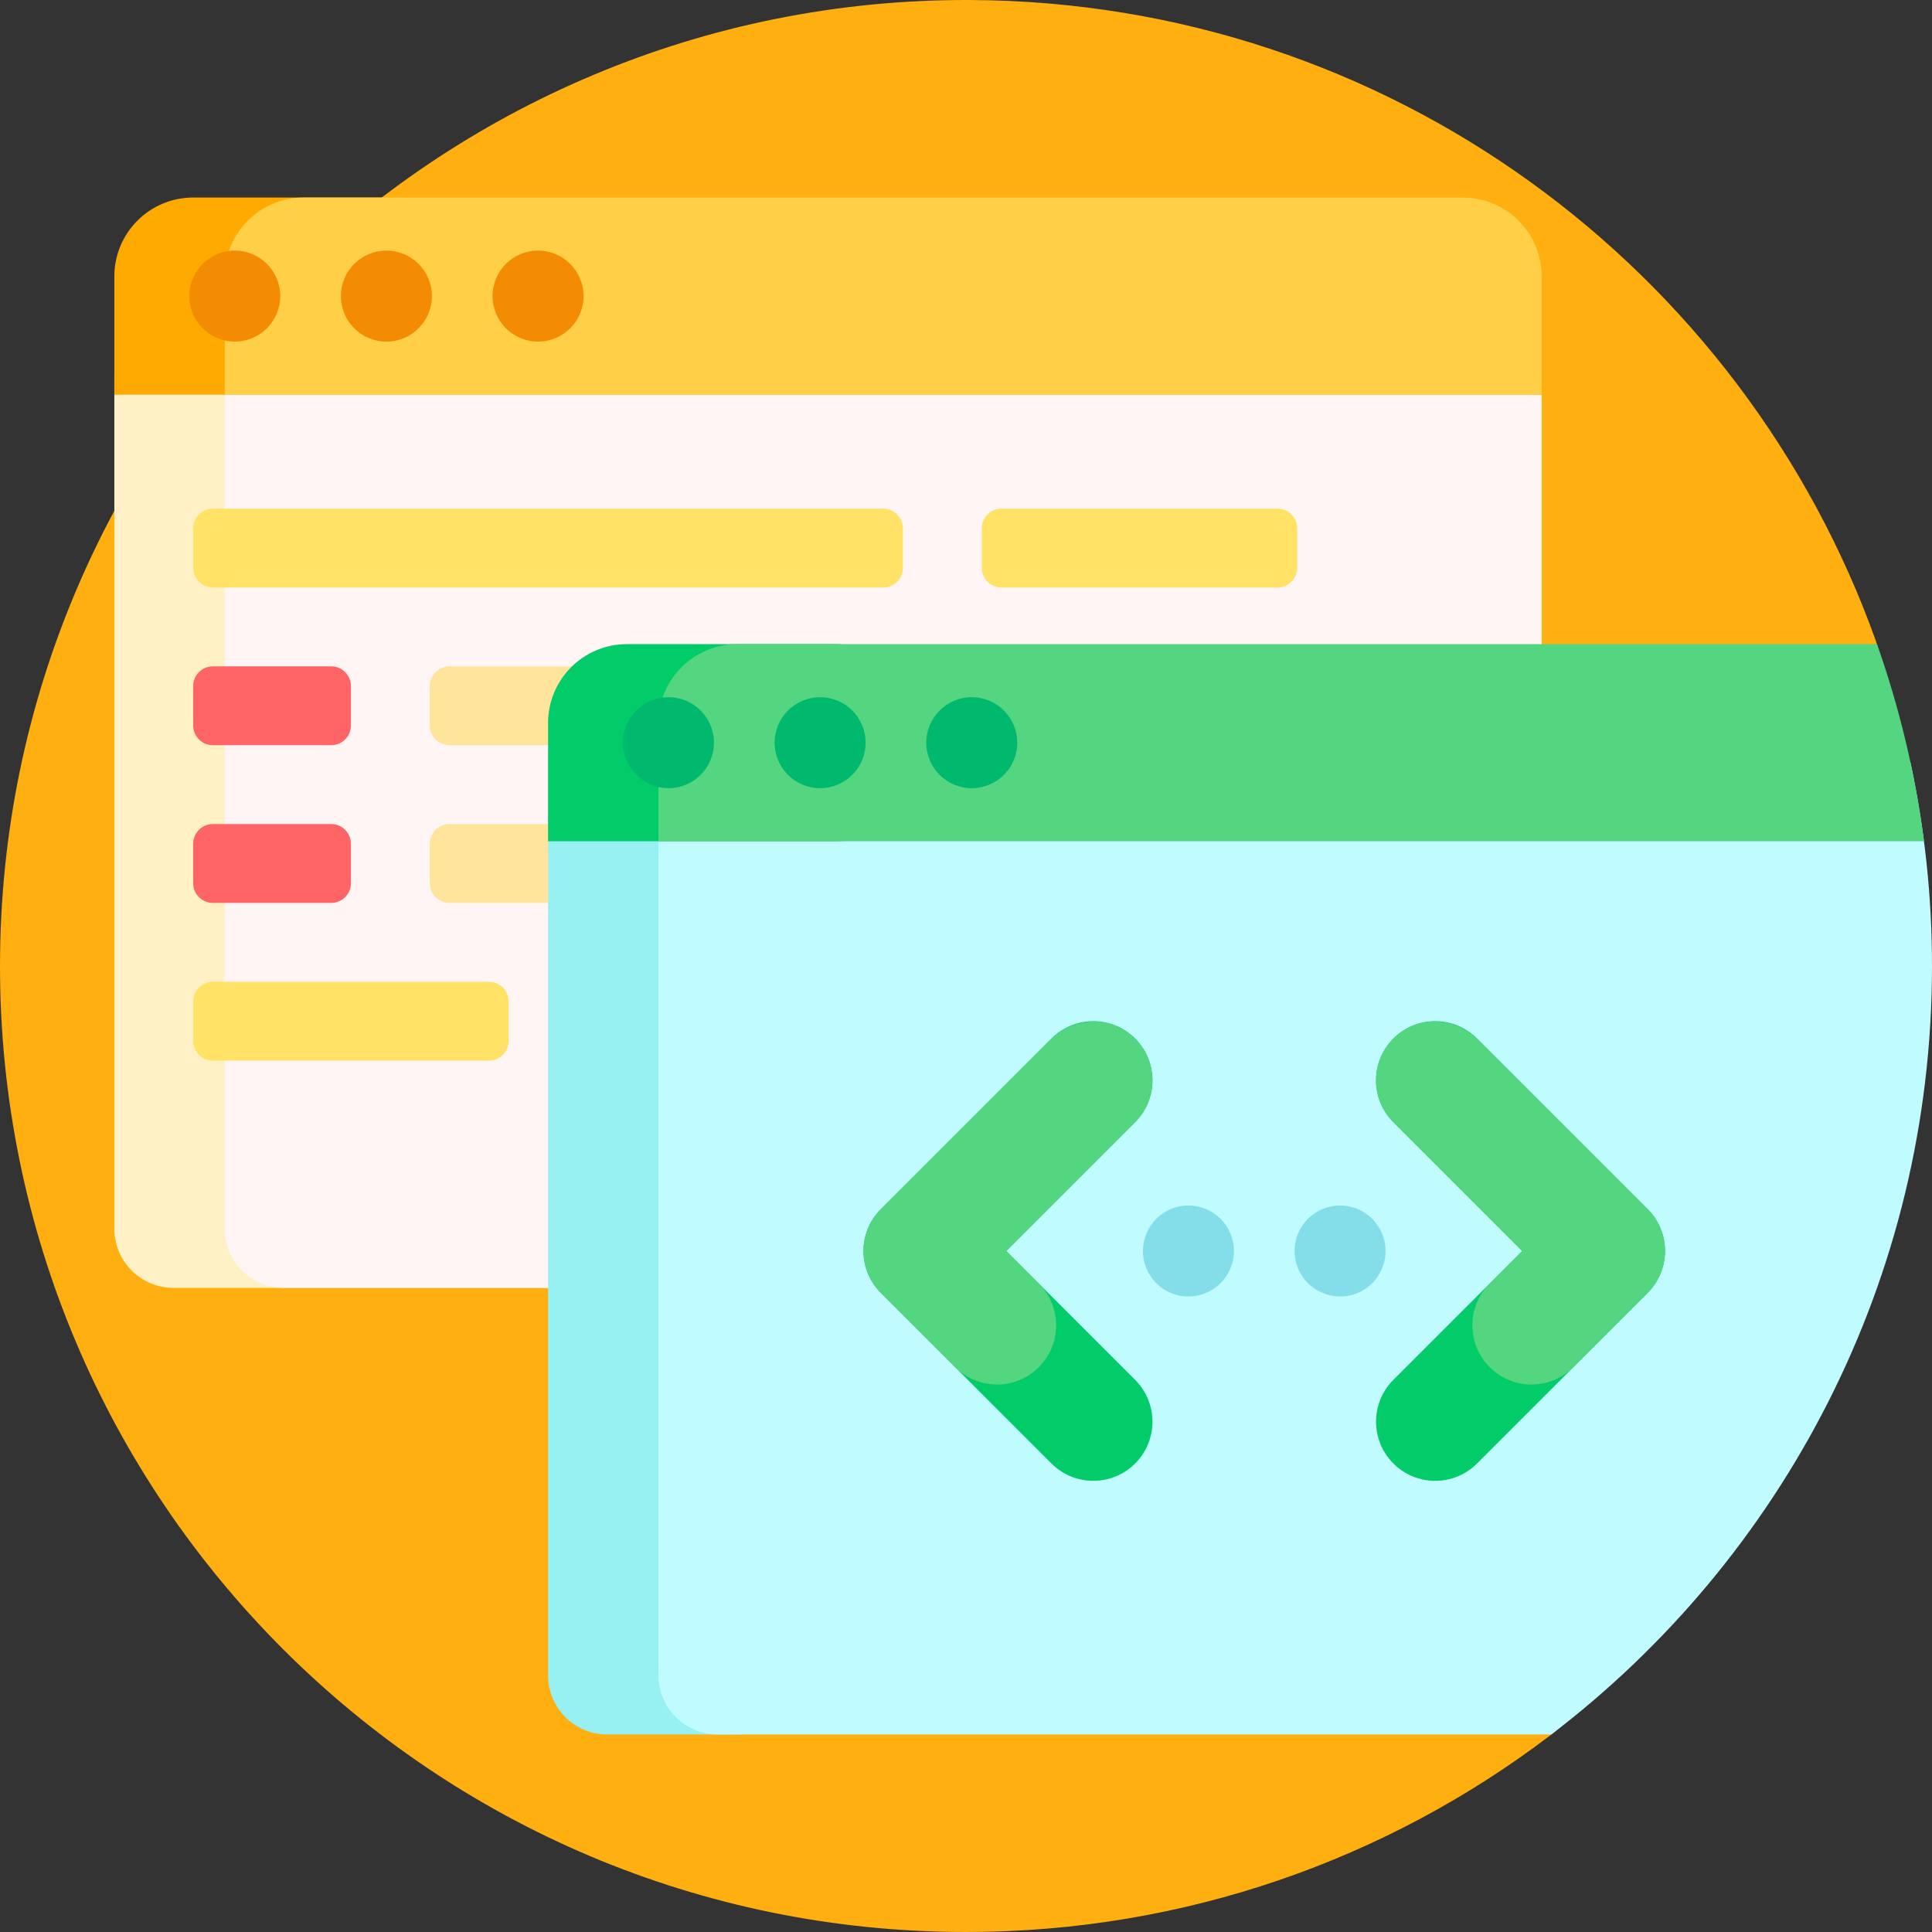 <?xml version="1.0"?>
<svg xmlns="http://www.w3.org/2000/svg" height="512px" viewBox="0 0 512 512" width="512px" class=""><rect x="0" y="0" width="512" height="512" fill="#333333" stroke="none"/><g><path d="m432.59 241.812v174.191c0 17.309-8.164 33.566-21.949 44.031-42.961 32.609-96.539 51.965-154.641 51.965-141.383 0-256-114.613-256-255.996 0-141.492 115.68-256.633 257.168-256 110.695.492 204.781 71.25 239.996 169.961 4.266 11.961-4.574 24.543-17.273 24.543-26.125 0-47.301 21.18-47.301 47.305zm0 0" fill="#006cbc" data-original="#006CBC" class="active-path" style="fill:#FFAF0F" data-old_color="#006cbc"/><path d="m246.598 341.301h-200.621c-8.656 0-15.676-7.016-15.676-15.672v-226.262c0-8.656 7.02-15.676 15.676-15.676h200.621c8.656 0 15.672 7.02 15.672 15.676v226.258c0 8.66-7.016 15.676-15.672 15.676zm0 0" fill="#fff1c5" data-original="#FFF1C5"/><path d="m392.883 341.301h-317.648c-8.656 0-15.676-7.016-15.676-15.672v-226.262c0-8.656 7.02-15.676 15.676-15.676h317.648c8.656 0 15.672 7.02 15.672 15.676v226.258c0 8.66-7.016 15.676-15.672 15.676zm0 0" fill="#fff5f5" data-original="#FFF5F5"/><path d="m408.555 73.242v31.348h-378.254v-31.348c0-11.539 9.359-20.895 20.898-20.895h336.457c11.543 0 20.898 9.355 20.898 20.895zm0 0" fill="#fa0" data-original="#FA0"/><path d="m408.555 73.242v31.348h-348.996v-31.348c0-11.539 9.355-20.895 20.898-20.895h307.199c11.543 0 20.898 9.355 20.898 20.895zm0 0" fill="#ffcf48" data-original="#FFCF48"/><path d="m74.27 78.469c0 6.66-5.398 12.055-12.059 12.055-6.656 0-12.055-5.395-12.055-12.055s5.398-12.059 12.055-12.059c6.66 0 12.059 5.398 12.059 12.059zm28.129-12.055c-6.656 0-12.055 5.395-12.055 12.055s5.398 12.055 12.055 12.055c6.66 0 12.059-5.395 12.059-12.055 0-6.656-5.398-12.055-12.059-12.055zm40.191 0c-6.66 0-12.059 5.395-12.059 12.055s5.398 12.055 12.059 12.055c6.656 0 12.055-5.395 12.055-12.055s-5.398-12.055-12.055-12.055zm0 0" fill="#f48c03" data-original="#F48C03"/><path d="m239.281 140.016v10.449c0 2.887-2.34 5.227-5.223 5.227h-177.633c-2.887 0-5.227-2.34-5.227-5.227v-10.449c0-2.883 2.34-5.223 5.227-5.223h177.633c2.883 0 5.223 2.34 5.223 5.223zm-109.715 120.164h-73.141c-2.887 0-5.227 2.34-5.227 5.227v10.449c0 2.883 2.34 5.223 5.227 5.223h73.141c2.887 0 5.227-2.34 5.227-5.223v-10.449c0-2.887-2.34-5.227-5.227-5.227zm208.98-125.387h-73.141c-2.887 0-5.227 2.34-5.227 5.223v10.449c0 2.887 2.34 5.227 5.227 5.227h73.141c2.887 0 5.227-2.34 5.227-5.227v-10.449c0-2.883-2.34-5.223-5.227-5.223zm0 0" fill="#ffe266" data-original="#FFE266"/><path d="m92.996 181.812v10.449c0 2.887-2.34 5.223-5.223 5.223h-31.348c-2.887 0-5.227-2.336-5.227-5.223v-10.449c0-2.883 2.34-5.223 5.227-5.223h31.348c2.883 0 5.223 2.34 5.223 5.223zm-5.223 36.57h-31.348c-2.887 0-5.227 2.34-5.227 5.227v10.449c0 2.883 2.34 5.223 5.227 5.223h31.348c2.883 0 5.223-2.34 5.223-5.223v-10.449c0-2.887-2.34-5.227-5.223-5.227zm0 0" fill="#ff6466" data-original="#FF6466"/><path d="m205.281 223.609v10.449c0 2.883-2.336 5.223-5.223 5.223h-80.941c-2.883 0-5.223-2.34-5.223-5.223v-10.449c0-2.887 2.34-5.227 5.223-5.227h80.941c2.887 0 5.223 2.34 5.223 5.227zm-5.223-47.02h-80.941c-2.883 0-5.223 2.34-5.223 5.223v10.449c0 2.887 2.34 5.223 5.223 5.223h80.941c2.887 0 5.223-2.336 5.223-5.223v-10.449c0-2.883-2.336-5.223-5.223-5.223zm0 0" fill="#ffe59c" data-original="#FFE59C" class=""/><path d="m195.395 459.656h-34.48c-8.656 0-15.672-7.02-15.672-15.676v-226.262c0-8.652 7.016-15.672 15.672-15.672h34.48c8.656 0 15.676 7.02 15.676 15.672v226.262c0 8.656-7.02 15.676-15.676 15.676zm0 0" fill="#97f0f2" data-original="#97F0F2" class=""/><path d="m512 256c0 83.07-39.578 156.883-100.891 203.656h-220.938c-8.656 0-15.672-7.02-15.672-15.676v-226.262c0-8.652 7.016-15.672 15.672-15.672h316.113c3.734 17.398 5.715 35.441 5.715 53.953zm0 0" fill="#c0fbff" data-original="#C0FBFF" class=""/><path d="m327 331.531c0 6.656-5.398 12.055-12.055 12.055-6.66 0-12.055-5.398-12.055-12.055 0-6.66 5.395-12.059 12.055-12.059 6.656 0 12.055 5.398 12.055 12.059zm28.133-12.059c-6.656 0-12.055 5.398-12.055 12.059 0 6.656 5.398 12.055 12.055 12.055s12.055-5.398 12.055-12.055c0-6.66-5.398-12.059-12.055-12.059zm0 0" fill="#84deea" data-original="#84DEEA"/><path d="m221.191 222.945h-75.949v-31.348c0-11.543 9.355-20.898 20.898-20.898h54.91c11.711 0 21.977 7.867 24.996 19.18.047.176.09.348.137.52 4.352 16.434-7.992 32.547-24.992 32.547zm0 0" fill="#02cc69" data-original="#02CC69"/><path d="m509.879 222.945h-335.379v-31.348c0-11.539 9.355-20.898 20.895-20.898h302.031c5.898 16.691 10.125 34.172 12.453 52.246zm0 0" fill="#54d680" data-original="#54D680" class=""/><path d="m189.207 196.824c0 6.656-5.398 12.055-12.055 12.055-6.66 0-12.059-5.398-12.059-12.055 0-6.66 5.398-12.059 12.055-12.059 6.66 0 12.059 5.398 12.059 12.059zm28.133-12.059c-6.66 0-12.059 5.398-12.059 12.059 0 6.656 5.398 12.055 12.059 12.055 6.656 0 12.055-5.398 12.055-12.055 0-6.66-5.395-12.059-12.055-12.059zm40.188 0c-6.66 0-12.055 5.398-12.055 12.059 0 6.656 5.398 12.055 12.055 12.055 6.66 0 12.055-5.398 12.055-12.055 0-6.66-5.395-12.059-12.055-12.059zm0 0" fill="#00b96f" data-original="#00B96F" class=""/><path d="m300.816 297.383-34.145 34.148 34.145 34.145c6.121 6.121 6.121 16.043 0 22.164-3.059 3.062-7.07 4.594-11.082 4.594s-8.023-1.531-11.082-4.594l-45.227-45.227c-6.121-6.121-6.121-16.043 0-22.164l45.227-45.23c6.121-6.117 16.043-6.117 22.164 0 6.121 6.121 6.121 16.047 0 22.164zm135.836 23.062-45.227-45.227c-6.121-6.121-16.043-6.121-22.164 0-6.121 6.121-6.121 16.047 0 22.164l34.145 34.148-34.145 34.145c-6.121 6.121-6.121 16.043 0 22.164 3.059 3.062 7.07 4.594 11.082 4.594 4.008 0 8.023-1.531 11.082-4.594l45.227-45.227c6.121-6.121 6.121-16.047 0-22.168zm0 0" fill="#02cc69" data-original="#02CC69"/><path d="m300.266 274.695c6.668 6.066 6.848 16.391.551 22.688l-34.145 34.148 8.625 8.625c6.121 6.121 6.121 16.043 0 22.164-6.121 6.121-16.043 6.121-22.164 0l-19.711-19.707c-6.121-6.121-6.121-16.043 0-22.164l44.914-44.914c5.969-5.969 15.688-6.52 21.93-.84zm136.387 45.75-44.914-44.914c-5.965-5.965-15.688-6.516-21.93-.836-6.664 6.066-6.848 16.391-.547 22.688l34.145 34.148-8.625 8.625c-6.121 6.121-6.121 16.043 0 22.164 6.121 6.121 16.043 6.121 22.164 0l19.707-19.707c6.121-6.121 6.121-16.047 0-22.168zm0 0" fill="#54d680" data-original="#54D680" class=""/></g> </svg>
